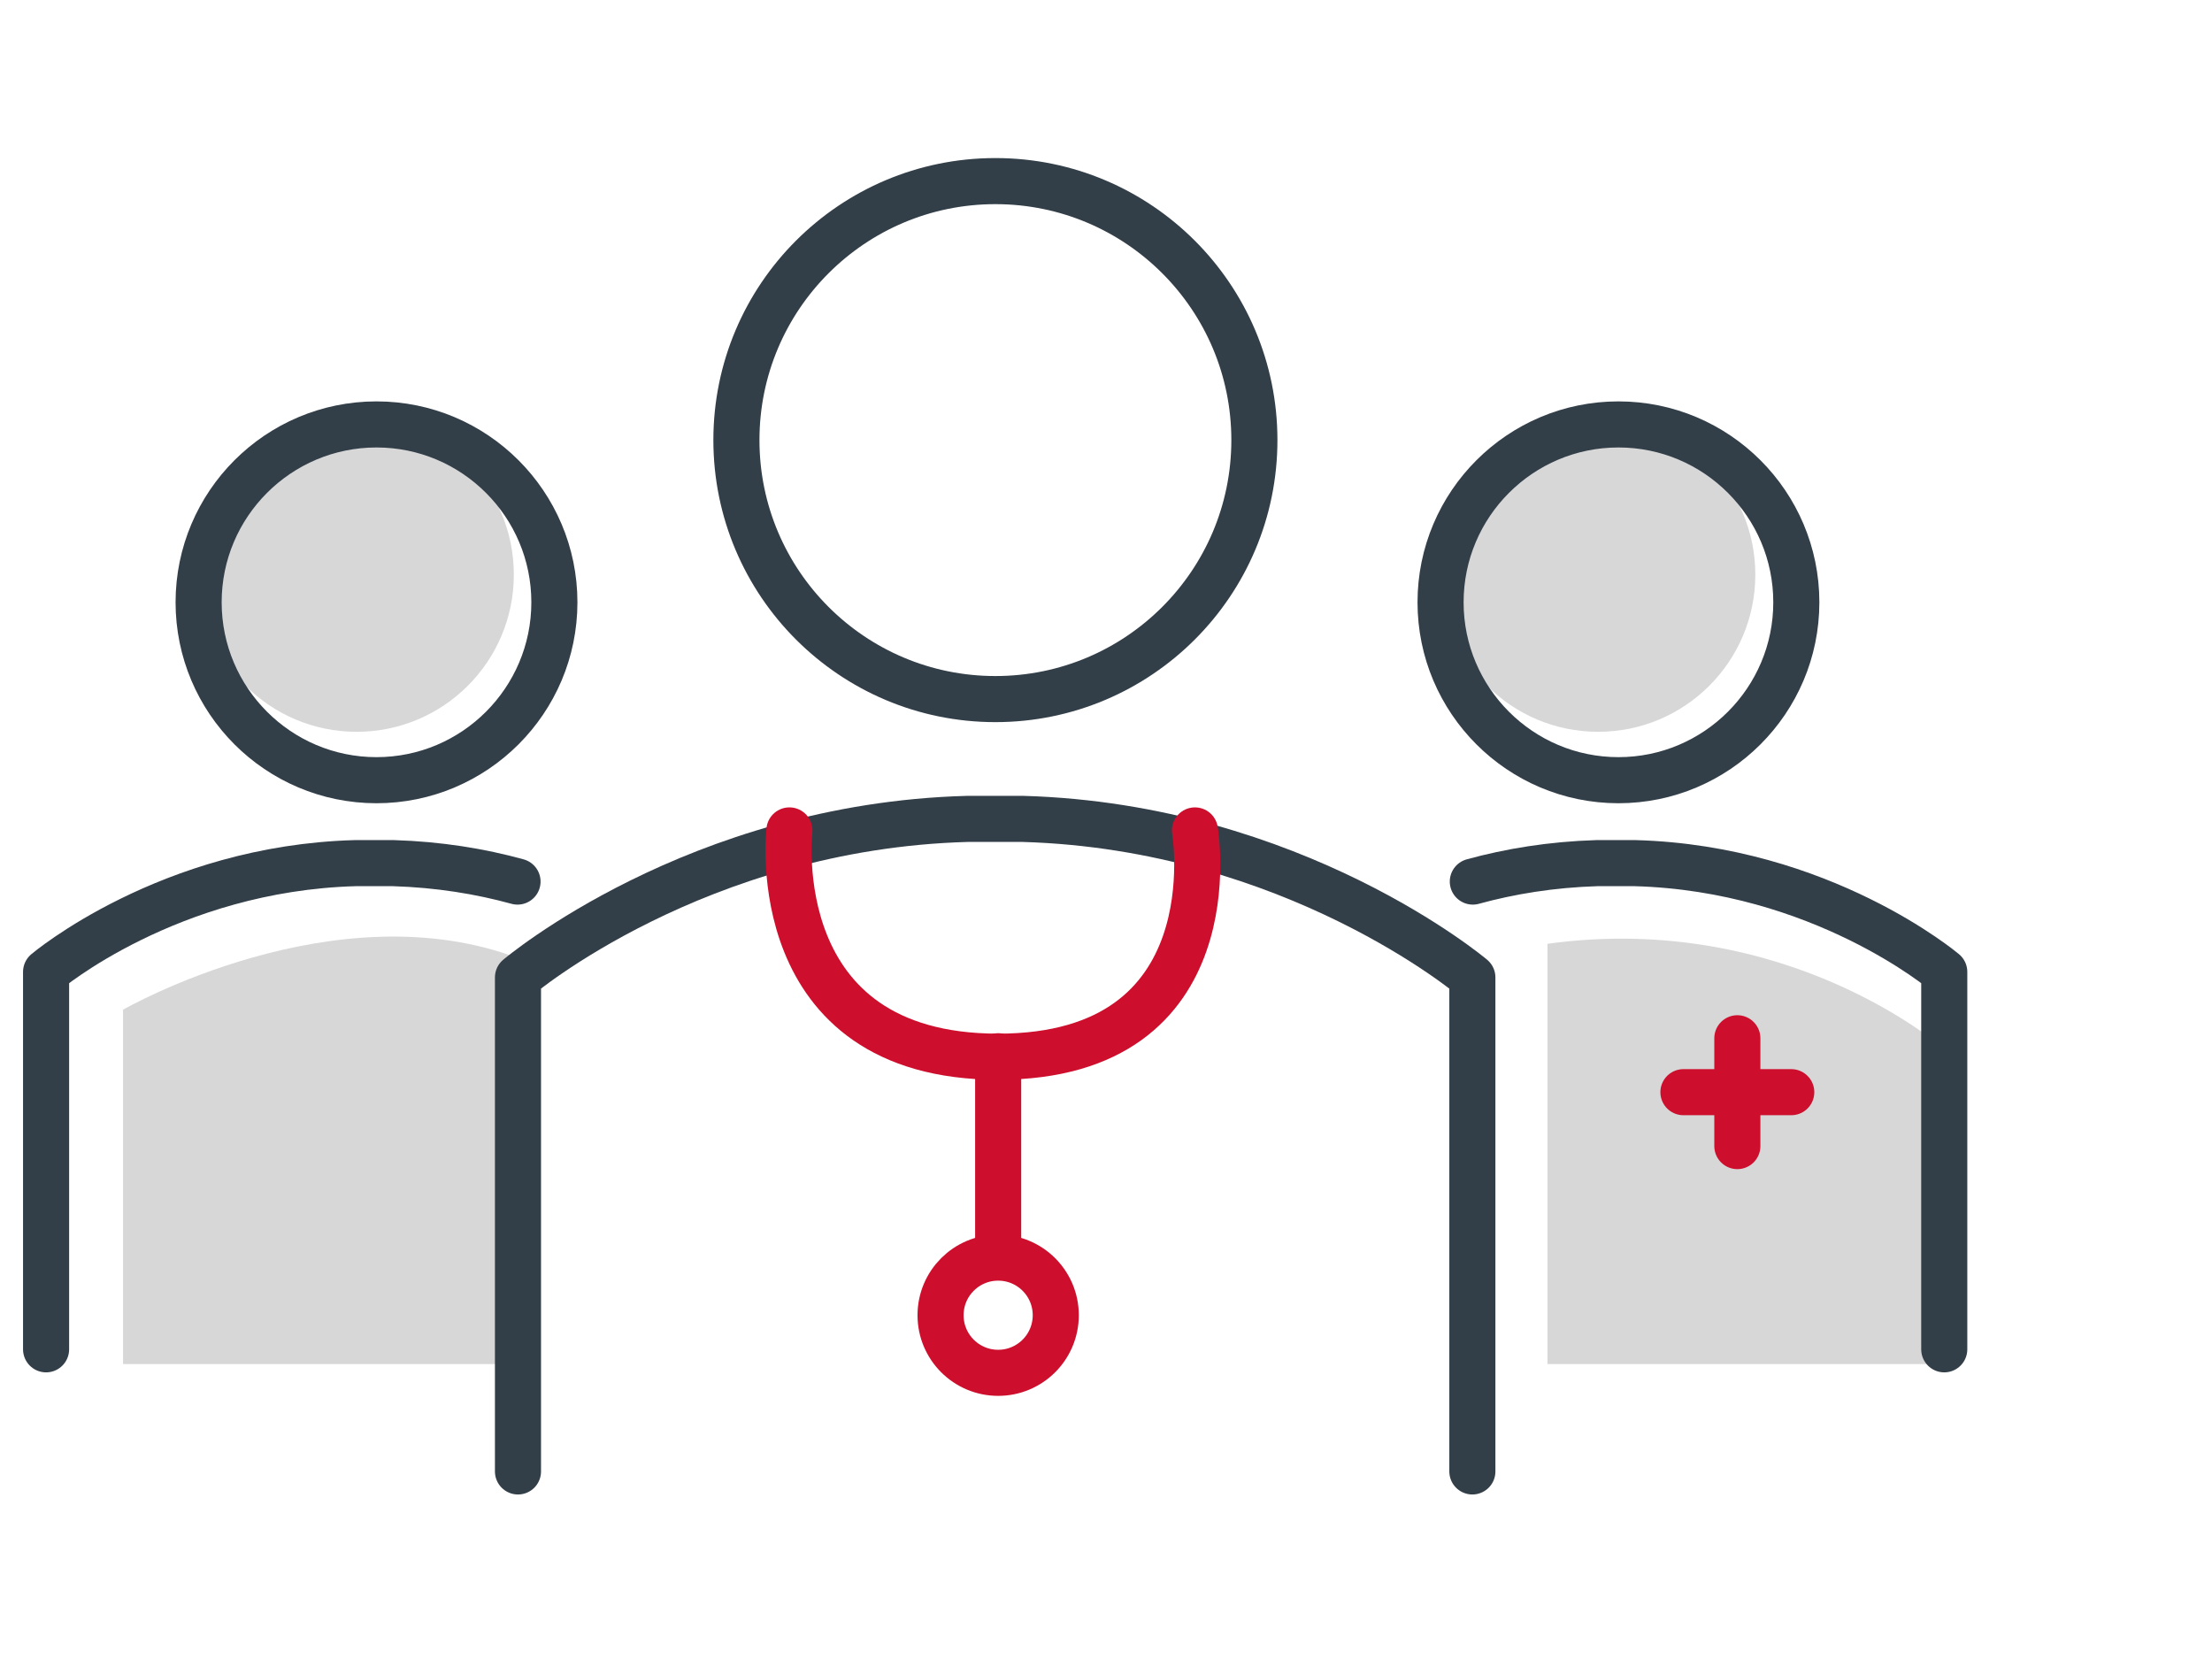 <?xml version="1.0" encoding="UTF-8"?>
<svg id="Layer_1" data-name="Layer 1" xmlns="http://www.w3.org/2000/svg" viewBox="0 0 48 36">
  <defs>
    <style>
      .cls-1, .cls-2 {
        stroke-linejoin: round;
      }

      .cls-1, .cls-2, .cls-3, .cls-4 {
        fill: none;
        stroke-linecap: round;
      }

      .cls-1, .cls-4 {
        stroke: #323e48;
      }

      .cls-2, .cls-3 {
        stroke: #ce0e2d;
      }

      .cls-5 {
        fill: #d7d7d7;
      }

      .cls-3, .cls-4 {
        stroke-miterlimit: 10;
      }
    </style>
  </defs>
  <path class="cls-5" d="M11.29,20.81v8.79H2.67v-7.69s4.61-2.65,8.62-1.1Z"/>
  <path class="cls-5" d="M33.58,20.48v9.12h8.62v-6.83s-3.4-3.01-8.62-2.29Z"/>
  <circle class="cls-5" cx="7.74" cy="12.47" r="3.41"/>
  <path class="cls-4" d="M12.03,13.07c0,2.13-1.73,3.86-3.86,3.86s-3.86-1.73-3.86-3.86c0-2.13,1.73-3.86,3.86-3.86s3.86,1.73,3.86,3.86Z"/>
  <g>
    <circle class="cls-5" cx="34.68" cy="12.47" r="3.41"/>
    <path class="cls-4" d="M38.98,13.07c0,2.13-1.73,3.86-3.86,3.86s-3.86-1.73-3.86-3.86,1.73-3.86,3.86-3.86,3.86,1.73,3.86,3.86Z"/>
  </g>
  <path class="cls-1" d="M42.19,29.28v-8.19s-2.66-2.25-6.71-2.36c-.14,0-.69,0-.83,0-.99,.03-1.89,.18-2.69,.4"/>
  <path class="cls-1" d="M1,29.28v-8.19s2.66-2.25,6.71-2.36c.14,0,.69,0,.83,0,.99,.03,1.89,.18,2.69,.4"/>
  <circle class="cls-4" cx="21.6" cy="9.55" r="5.62"/>
  <path class="cls-1" d="M31.95,31.93v-10.72s-3.87-3.27-9.75-3.44c-.2,0-1,0-1.21,0-5.88,.16-9.75,3.44-9.75,3.44v10.72"/>
  <g>
    <line class="cls-3" x1="37.7" y1="22.53" x2="37.7" y2="24.87"/>
    <line class="cls-3" x1="38.87" y1="23.7" x2="36.53" y2="23.7"/>
  </g>
  <g>
    <path class="cls-2" d="M17.13,18.02s-.57,4.91,4.53,4.91,4.27-4.91,4.27-4.91"/>
    <line class="cls-2" x1="21.66" y1="22.92" x2="21.66" y2="26.99"/>
    <circle class="cls-2" cx="21.66" cy="28.54" r="1.25"/>
  </g>
</svg>